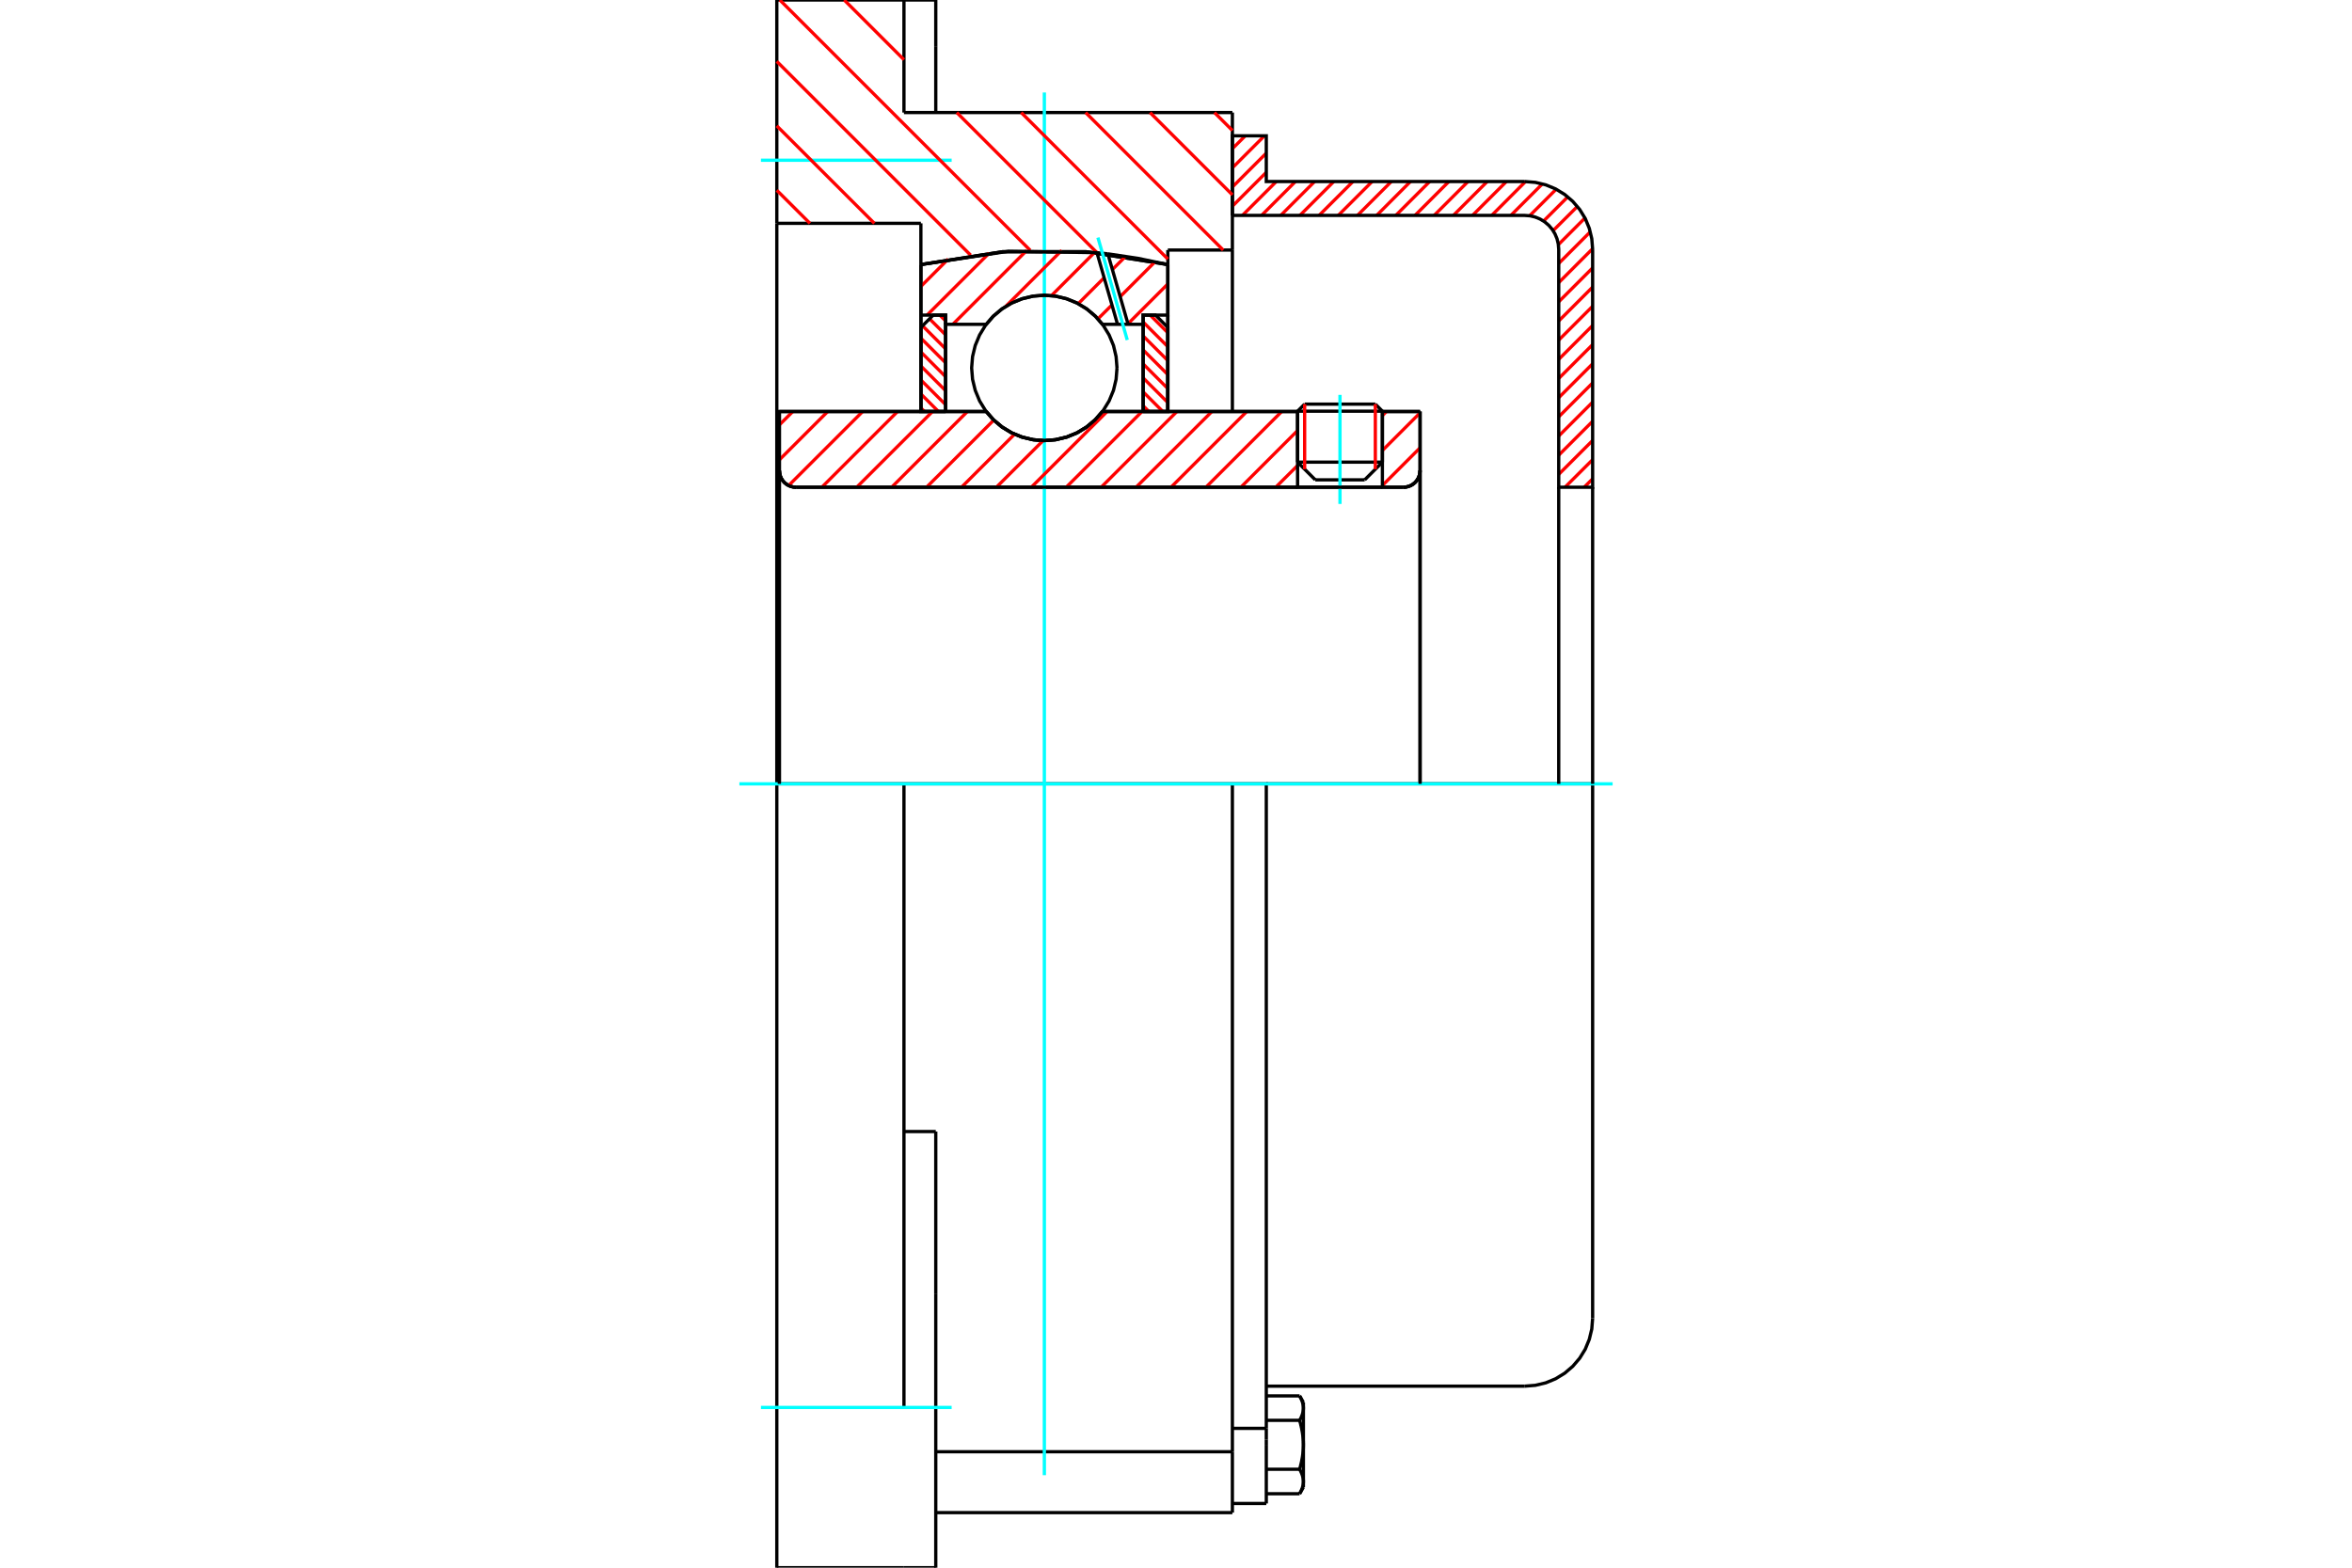 <?xml version="1.0" standalone="no"?>
<!DOCTYPE svg PUBLIC "-//W3C//DTD SVG 1.1//EN"
	"http://www.w3.org/Graphics/SVG/1.1/DTD/svg11.dtd">
<svg xmlns="http://www.w3.org/2000/svg" height="100%" width="100%" viewBox="0 0 36000 24000">
	<rect x="-1800" y="-1200" width="39600" height="26400" style="fill:#FFF"/>
	<g style="fill:none; fill-rule:evenodd" transform="matrix(1 0 0 1 0 0)">
		<g style="fill:none; stroke:#000; stroke-width:50; shape-rendering:geometricPrecision">
			<line x1="21159" y1="6295" x2="19861" y2="6295"/>
			<line x1="19969" y1="6187" x2="21051" y2="6187"/>
			<line x1="19861" y1="7075" x2="21159" y2="7075"/>
			<line x1="20888" y1="7346" x2="20132" y2="7346"/>
			<polyline points="21480,7459 21520,7456 21559,7447 21596,7432 21630,7411 21661,7385 21687,7354 21708,7320 21723,7283 21733,7244 21736,7204"/>
			<line x1="21736" y1="6300" x2="21736" y2="7204"/>
			<line x1="21159" y1="6300" x2="21736" y2="6300"/>
			<line x1="16875" y1="6300" x2="19861" y2="6300"/>
			<polyline points="15095,6300 15208,6429 15340,6539 15487,6628 15646,6692 15814,6732 15985,6745 16156,6732 16323,6692 16482,6628 16629,6539 16761,6429 16875,6300"/>
			<line x1="11929" y1="6300" x2="15095" y2="6300"/>
			<line x1="11929" y1="7204" x2="11929" y2="6300"/>
			<polyline points="11929,7204 11933,7244 11942,7283 11957,7320 11978,7354 12004,7385 12035,7411 12069,7432 12106,7447 12145,7456 12185,7459"/>
			<line x1="21480" y1="7459" x2="12185" y2="7459"/>
			<line x1="21736" y1="7204" x2="21736" y2="12000"/>
			<line x1="11929" y1="7204" x2="11929" y2="12000"/>
			<line x1="19969" y1="6187" x2="19861" y2="6295"/>
			<line x1="21159" y1="6295" x2="21051" y2="6187"/>
			<line x1="20888" y1="7346" x2="21159" y2="7075"/>
			<line x1="19861" y1="7075" x2="20132" y2="7346"/>
			<line x1="19861" y1="6295" x2="19861" y2="7075"/>
			<line x1="21159" y1="7075" x2="21159" y2="6295"/>
			<polyline points="21480,7459 21520,7456 21559,7447 21596,7432 21630,7411 21661,7385 21687,7354 21708,7320 21723,7283 21733,7244 21736,7204"/>
			<polyline points="11929,7204 11933,7244 11942,7283 11957,7320 11978,7354 12004,7385 12035,7411 12069,7432 12106,7447 12145,7456 12185,7459"/>
			<line x1="18863" y1="23157" x2="18863" y2="22225"/>
			<line x1="14323" y1="22225" x2="18863" y2="22225"/>
			<line x1="13836" y1="1723" x2="18863" y2="1723"/>
			<line x1="18863" y1="12000" x2="18863" y2="22225"/>
			<line x1="18863" y1="12000" x2="13836" y2="12000"/>
			<line x1="14323" y1="17323" x2="13836" y2="17323"/>
			<line x1="13836" y1="12000" x2="11890" y2="12000"/>
			<line x1="14095" y1="3419" x2="11890" y2="3419"/>
			<line x1="14095" y1="4050" x2="14095" y2="3419"/>
			<polyline points="17875,4050 16620,3853 15350,3853 14095,4050"/>
			<line x1="17875" y1="3828" x2="17875" y2="4050"/>
			<line x1="18863" y1="3828" x2="17875" y2="3828"/>
			<line x1="18863" y1="1723" x2="18863" y2="3828"/>
			<line x1="13836" y1="0" x2="13836" y2="1723"/>
			<line x1="11890" y1="0" x2="13836" y2="0"/>
			<line x1="11890" y1="3419" x2="11890" y2="0"/>
			<line x1="17875" y1="4050" x2="17875" y2="6300"/>
			<line x1="14095" y1="6300" x2="14095" y2="4050"/>
			<line x1="18863" y1="3828" x2="18863" y2="6300"/>
			<line x1="11890" y1="12000" x2="11890" y2="3419"/>
			<polyline points="11890,24000 11890,21547 11890,12000"/>
			<line x1="14323" y1="19813" x2="14323" y2="17323"/>
			<line x1="13836" y1="21547" x2="13836" y2="12000"/>
			<line x1="14323" y1="24000" x2="14323" y2="19813"/>
			<line x1="14323" y1="718" x2="14323" y2="0"/>
			<line x1="14323" y1="1723" x2="14323" y2="718"/>
			<line x1="11890" y1="24000" x2="13836" y2="24000"/>
			<line x1="14323" y1="23157" x2="18863" y2="23157"/>
			<line x1="14323" y1="0" x2="13836" y2="0"/>
			<line x1="13836" y1="24000" x2="14323" y2="24000"/>
			<line x1="18863" y1="21867" x2="19382" y2="21867"/>
			<line x1="19382" y1="22042" x2="19382" y2="21867"/>
			<line x1="19382" y1="22119" x2="19382" y2="22042"/>
			<line x1="19382" y1="23017" x2="19382" y2="22119"/>
			<polyline points="19382,21867 19382,12000 18863,12000"/>
			<polyline points="19892,21744 19895,21738 19898,21733 19902,21727 19905,21721 19908,21715 19910,21710 19913,21704 19916,21699 19918,21693 19921,21688 19923,21682 19925,21677 19927,21671 19929,21666 19931,21661 19933,21655 19935,21650 19936,21645 19938,21640 19939,21634 19941,21629 19942,21624 19943,21619 19944,21614 19945,21608 19946,21603 19947,21598 19947,21593 19948,21588 19949,21583 19949,21578 19949,21573 19950,21567 19950,21562 19950,21557"/>
			<polyline points="19950,22119 19950,22109 19950,22098 19949,22088 19949,22078 19949,22068 19948,22057 19947,22047 19947,22037 19946,22027 19945,22016 19944,22006 19943,21996 19942,21985 19941,21975 19939,21965 19938,21954 19936,21944 19935,21933 19933,21923 19931,21912 19929,21901 19927,21891 19925,21880 19923,21869 19921,21858 19918,21847 19916,21836 19913,21825 19910,21814 19908,21803 19905,21791 19902,21780 19898,21768 19895,21756 19892,21744"/>
			<line x1="19950" y1="21557" x2="19950" y2="22119"/>
			<polyline points="19950,22681 19950,22676 19950,22670 19949,22665 19949,22660 19949,22655 19948,22650 19947,22645 19947,22640 19946,22634 19945,22629 19944,22624 19943,22619 19942,22614 19941,22609 19939,22604 19938,22598 19936,22593 19935,22588 19933,22583 19931,22577 19929,22572 19927,22567 19925,22561 19923,22556 19921,22550 19918,22545 19916,22539 19913,22534 19910,22528 19908,22522 19905,22517 19902,22511 19898,22505 19895,22499 19892,22493"/>
			<line x1="19950" y1="22119" x2="19950" y2="22681"/>
			<polyline points="19892,22493 19895,22482 19898,22470 19902,22458 19905,22447 19908,22435 19910,22424 19913,22413 19916,22402 19918,22391 19921,22380 19923,22369 19925,22358 19927,22347 19929,22336 19931,22326 19933,22315 19935,22305 19936,22294 19938,22284 19939,22273 19941,22263 19942,22252 19943,22242 19944,22232 19945,22222 19946,22211 19947,22201 19947,22191 19948,22181 19949,22170 19949,22160 19949,22150 19950,22139 19950,22129 19950,22119"/>
			<line x1="19950" y1="22681" x2="19950" y2="22768"/>
			<polyline points="19892,22868 19895,22862 19898,22856 19902,22850 19905,22845 19908,22839 19910,22833 19913,22828 19916,22822 19918,22816 19921,22811 19923,22806 19925,22800 19927,22795 19929,22789 19931,22784 19933,22779 19935,22773 19936,22768 19938,22763 19939,22758 19941,22753 19942,22747 19943,22742 19944,22737 19945,22732 19946,22727 19947,22722 19947,22717 19948,22711 19949,22706 19949,22701 19949,22696 19950,22691 19950,22686 19950,22681"/>
			<polyline points="19950,21557 19950,21552 19950,21547 19949,21542 19949,21537 19949,21531 19948,21526 19947,21521 19947,21516 19946,21511 19945,21506 19944,21501 19943,21496 19942,21490 19941,21485 19939,21480 19938,21475 19936,21470 19935,21464 19933,21459 19931,21454 19929,21448 19927,21443 19925,21438 19923,21432 19921,21427 19918,21421 19916,21416 19913,21410 19910,21405 19908,21399 19905,21393 19902,21388 19898,21382 19895,21376 19892,21370"/>
			<line x1="19950" y1="21470" x2="19950" y2="21557"/>
			<line x1="19382" y1="22868" x2="19892" y2="22868"/>
			<line x1="19382" y1="22493" x2="19892" y2="22493"/>
			<line x1="19382" y1="21744" x2="19892" y2="21744"/>
			<line x1="19382" y1="21370" x2="19892" y2="21370"/>
			<polyline points="24377,12000 23339,12000 19382,12000"/>
			<line x1="24377" y1="20183" x2="24377" y2="12000"/>
			<line x1="18863" y1="23017" x2="19382" y2="23017"/>
			<line x1="19892" y1="22868" x2="19950" y2="22768"/>
			<line x1="19950" y1="21470" x2="19892" y2="21370"/>
			<polyline points="23339,21221 23501,21208 23660,21170 23810,21108 23949,21023 24073,20917 24179,20793 24264,20655 24326,20504 24364,20346 24377,20183"/>
			<line x1="19382" y1="21221" x2="23339" y2="21221"/>
		</g>
		<g style="fill:none; stroke:#0FF; stroke-width:50; shape-rendering:geometricPrecision">
			<line x1="20510" y1="7715" x2="20510" y2="6045"/>
			<line x1="15985" y1="22584" x2="15985" y2="1416"/>
			<line x1="11317" y1="12000" x2="24683" y2="12000"/>
			<line x1="11647" y1="2453" x2="14566" y2="2453"/>
			<line x1="11647" y1="21547" x2="14566" y2="21547"/>
		</g>
		<g style="fill:none; stroke:#F00; stroke-width:50; shape-rendering:geometricPrecision">
			<line x1="24377" y1="7330" x2="24247" y2="7459"/>
			<line x1="24377" y1="7037" x2="23954" y2="7459"/>
			<line x1="24377" y1="6743" x2="23858" y2="7262"/>
			<line x1="24377" y1="6449" x2="23858" y2="6968"/>
			<line x1="24377" y1="6156" x2="23858" y2="6675"/>
			<line x1="24377" y1="5862" x2="23858" y2="6381"/>
			<line x1="24377" y1="5569" x2="23858" y2="6088"/>
			<line x1="24377" y1="5275" x2="23858" y2="5794"/>
			<line x1="24377" y1="4982" x2="23858" y2="5501"/>
			<line x1="24377" y1="4688" x2="23858" y2="5207"/>
			<line x1="24377" y1="4395" x2="23858" y2="4914"/>
			<line x1="24377" y1="4101" x2="23858" y2="4620"/>
			<line x1="24376" y1="3808" x2="23858" y2="4327"/>
			<line x1="24341" y1="3549" x2="23858" y2="4033"/>
			<line x1="24259" y1="3338" x2="23853" y2="3745"/>
			<line x1="24143" y1="3161" x2="23772" y2="3531"/>
			<line x1="23996" y1="3014" x2="23626" y2="3384"/>
			<line x1="23819" y1="2897" x2="23413" y2="3303"/>
			<line x1="23608" y1="2815" x2="23125" y2="3298"/>
			<line x1="23350" y1="2779" x2="22832" y2="3298"/>
			<line x1="23057" y1="2779" x2="22538" y2="3298"/>
			<line x1="22764" y1="2779" x2="22245" y2="3298"/>
			<line x1="22470" y1="2779" x2="21951" y2="3298"/>
			<line x1="22177" y1="2779" x2="21658" y2="3298"/>
			<line x1="21883" y1="2779" x2="21364" y2="3298"/>
			<line x1="21589" y1="2779" x2="21071" y2="3298"/>
			<line x1="21296" y1="2779" x2="20777" y2="3298"/>
			<line x1="21002" y1="2779" x2="20483" y2="3298"/>
			<line x1="20709" y1="2779" x2="20190" y2="3298"/>
			<line x1="20415" y1="2779" x2="19896" y2="3298"/>
			<line x1="20122" y1="2779" x2="19603" y2="3298"/>
			<line x1="19828" y1="2779" x2="19309" y2="3298"/>
			<line x1="19535" y1="2779" x2="19016" y2="3298"/>
			<line x1="19382" y1="2638" x2="18863" y2="3157"/>
			<line x1="19382" y1="2344" x2="18863" y2="2863"/>
			<line x1="19354" y1="2079" x2="18863" y2="2570"/>
			<line x1="19061" y1="2079" x2="18863" y2="2276"/>
		</g>
		<g style="fill:none; stroke:#000; stroke-width:50; shape-rendering:geometricPrecision">
			<polyline points="18863,3298 18863,2079 19382,2079 19382,2779 23339,2779"/>
			<polyline points="24377,3817 24364,3654 24326,3496 24264,3345 24179,3207 24073,3083 23949,2977 23810,2892 23660,2830 23501,2792 23339,2779"/>
			<polyline points="24377,3817 24377,7459 23858,7459 23858,3817 23851,3735 23832,3656 23801,3581 23759,3512 23706,3450 23644,3397 23574,3354 23499,3323 23420,3304 23339,3298 18863,3298"/>
			<line x1="24377" y1="12000" x2="24377" y2="7459"/>
			<line x1="23858" y1="7459" x2="23858" y2="12000"/>
		</g>
		<g style="fill:none; stroke:#F00; stroke-width:50; shape-rendering:geometricPrecision">
			<line x1="18589" y1="1723" x2="18863" y2="1997"/>
			<line x1="17603" y1="1723" x2="18863" y2="2983"/>
			<line x1="16617" y1="1723" x2="18722" y2="3828"/>
			<line x1="15631" y1="1723" x2="17875" y2="3966"/>
			<line x1="12922" y1="0" x2="13836" y2="914"/>
			<line x1="14645" y1="1723" x2="16792" y2="3870"/>
			<line x1="11936" y1="0" x2="15769" y2="3833"/>
			<line x1="11890" y1="940" x2="14857" y2="3907"/>
			<line x1="11890" y1="1927" x2="13383" y2="3419"/>
			<line x1="11890" y1="2913" x2="12397" y2="3419"/>
		</g>
		<g style="fill:none; stroke:#000; stroke-width:50; shape-rendering:geometricPrecision">
			<polyline points="17875,4050 16620,3853 15350,3853 14095,4050"/>
		</g>
		<g style="fill:none; stroke:#F00; stroke-width:50; shape-rendering:geometricPrecision">
			<line x1="21051" y1="6187" x2="21051" y2="7183"/>
			<line x1="19969" y1="7183" x2="19969" y2="6187"/>
			<line x1="14095" y1="6245" x2="14150" y2="6300"/>
			<line x1="14095" y1="6031" x2="14364" y2="6300"/>
			<line x1="14095" y1="5817" x2="14473" y2="6195"/>
			<line x1="14095" y1="5603" x2="14473" y2="5981"/>
			<line x1="14095" y1="5389" x2="14473" y2="5767"/>
			<line x1="14095" y1="5176" x2="14473" y2="5554"/>
			<line x1="14121" y1="4988" x2="14473" y2="5340"/>
			<line x1="14228" y1="4881" x2="14473" y2="5126"/>
			<line x1="14385" y1="4824" x2="14473" y2="4912"/>
		</g>
		<g style="fill:none; stroke:#000; stroke-width:50; shape-rendering:geometricPrecision">
			<polyline points="14473,6300 14473,4824 14284,4824 14095,5013 14095,6300 14473,6300"/>
		</g>
		<g style="fill:none; stroke:#F00; stroke-width:50; shape-rendering:geometricPrecision">
			<line x1="17605" y1="4824" x2="17875" y2="5094"/>
			<line x1="17497" y1="4930" x2="17875" y2="5308"/>
			<line x1="17497" y1="5143" x2="17875" y2="5521"/>
			<line x1="17497" y1="5357" x2="17875" y2="5735"/>
			<line x1="17497" y1="5571" x2="17875" y2="5949"/>
			<line x1="17497" y1="5785" x2="17875" y2="6163"/>
			<line x1="17497" y1="5999" x2="17798" y2="6300"/>
			<line x1="17497" y1="6212" x2="17584" y2="6300"/>
		</g>
		<g style="fill:none; stroke:#000; stroke-width:50; shape-rendering:geometricPrecision">
			<polyline points="17497,6300 17497,4824 17686,4824 17875,5013 17875,6300 17497,6300"/>
			<polyline points="17097,5633 17083,5459 17043,5289 16976,5128 16885,4979 16771,4846 16639,4733 16490,4641 16329,4575 16159,4534 15985,4520 15811,4534 15641,4575 15480,4641 15331,4733 15198,4846 15085,4979 14994,5128 14927,5289 14886,5459 14872,5633 14886,5807 14927,5976 14994,6138 15085,6286 15198,6419 15331,6533 15480,6624 15641,6691 15811,6731 15985,6745 16159,6731 16329,6691 16490,6624 16639,6533 16771,6419 16885,6286 16976,6138 17043,5976 17083,5807 17097,5633"/>
		</g>
		<g style="fill:none; stroke:#F00; stroke-width:50; shape-rendering:geometricPrecision">
			<line x1="17875" y1="4347" x2="17264" y2="4958"/>
			<line x1="17678" y1="4009" x2="17145" y2="4542"/>
			<line x1="17020" y1="4668" x2="16805" y2="4882"/>
			<line x1="17227" y1="3926" x2="17026" y2="4127"/>
			<line x1="16900" y1="4252" x2="16504" y2="4649"/>
			<line x1="16753" y1="3865" x2="16093" y2="4526"/>
			<line x1="16251" y1="3833" x2="15392" y2="4692"/>
			<line x1="15715" y1="3834" x2="14584" y2="4965"/>
			<line x1="15140" y1="3875" x2="14190" y2="4824"/>
			<line x1="14515" y1="3965" x2="14095" y2="4385"/>
		</g>
		<g style="fill:none; stroke:#000; stroke-width:50; shape-rendering:geometricPrecision">
			<polyline points="14095,6300 14095,4824 14095,4050"/>
			<polyline points="16790,3868 15435,3847 14095,4050"/>
			<polyline points="16957,3886 16874,3877 16790,3868"/>
			<polyline points="17875,4050 17418,3955 16957,3886"/>
			<polyline points="17875,4050 17875,4824 17497,4824 17497,4965 17497,6300"/>
			<polyline points="17497,4965 17267,4965 17105,4965 16875,4965 16761,4836 16629,4726 16482,4638 16323,4573 16156,4533 15985,4520 15814,4533 15646,4573 15487,4638 15340,4726 15208,4836 15095,4965 14473,4965 14473,6300"/>
			<polyline points="14473,4965 14473,4824 14095,4824"/>
			<line x1="17875" y1="4824" x2="17875" y2="6300"/>
		</g>
		<g style="fill:none; stroke:#0FF; stroke-width:50; shape-rendering:geometricPrecision">
			<line x1="17254" y1="5205" x2="16805" y2="3637"/>
		</g>
		<g style="fill:none; stroke:#000; stroke-width:50; shape-rendering:geometricPrecision">
			<line x1="17105" y1="4965" x2="16790" y2="3868"/>
			<line x1="17267" y1="4965" x2="16957" y2="3886"/>
		</g>
		<g style="fill:none; stroke:#F00; stroke-width:50; shape-rendering:geometricPrecision">
			<line x1="21736" y1="6855" x2="21159" y2="7432"/>
			<line x1="21736" y1="6320" x2="21159" y2="6897"/>
			<line x1="21221" y1="6300" x2="21159" y2="6363"/>
			<line x1="19861" y1="7126" x2="19527" y2="7459"/>
			<line x1="19861" y1="6591" x2="18993" y2="7459"/>
			<line x1="19618" y1="6300" x2="18458" y2="7459"/>
			<line x1="19083" y1="6300" x2="17924" y2="7459"/>
			<line x1="18549" y1="6300" x2="17389" y2="7459"/>
			<line x1="18014" y1="6300" x2="16855" y2="7459"/>
			<line x1="17480" y1="6300" x2="16320" y2="7459"/>
			<line x1="16945" y1="6300" x2="15786" y2="7459"/>
			<line x1="15967" y1="6744" x2="15251" y2="7459"/>
			<line x1="15529" y1="6647" x2="14717" y2="7459"/>
			<line x1="15211" y1="6431" x2="14182" y2="7459"/>
			<line x1="14807" y1="6300" x2="13648" y2="7459"/>
			<line x1="14273" y1="6300" x2="13113" y2="7459"/>
			<line x1="13738" y1="6300" x2="12579" y2="7459"/>
			<line x1="13204" y1="6300" x2="12071" y2="7433"/>
			<line x1="12669" y1="6300" x2="11929" y2="7040"/>
			<line x1="12135" y1="6300" x2="11929" y2="6505"/>
		</g>
		<g style="fill:none; stroke:#000; stroke-width:50; shape-rendering:geometricPrecision">
			<line x1="21736" y1="12000" x2="21736" y2="6300"/>
			<polyline points="21480,7459 21520,7456 21559,7447 21596,7432 21630,7411 21661,7385 21687,7354 21708,7320 21723,7283 21733,7244 21736,7204"/>
			<polyline points="21480,7459 21159,7459 21159,6300"/>
			<polyline points="21159,7459 19861,7459 19861,6300"/>
			<line x1="19861" y1="7459" x2="12185" y2="7459"/>
			<polyline points="11929,7204 11933,7244 11942,7283 11957,7320 11978,7354 12004,7385 12035,7411 12069,7432 12106,7447 12145,7456 12185,7459"/>
			<polyline points="11929,7204 11929,6300 12307,6300 15095,6300 15208,6429 15340,6539 15487,6628 15646,6692 15814,6732 15985,6745 16156,6732 16323,6692 16482,6628 16629,6539 16761,6429 16875,6300 19861,6300"/>
			<line x1="21159" y1="6300" x2="21736" y2="6300"/>
			<line x1="11929" y1="12000" x2="11929" y2="7204"/>
		</g>
	</g>
</svg>

